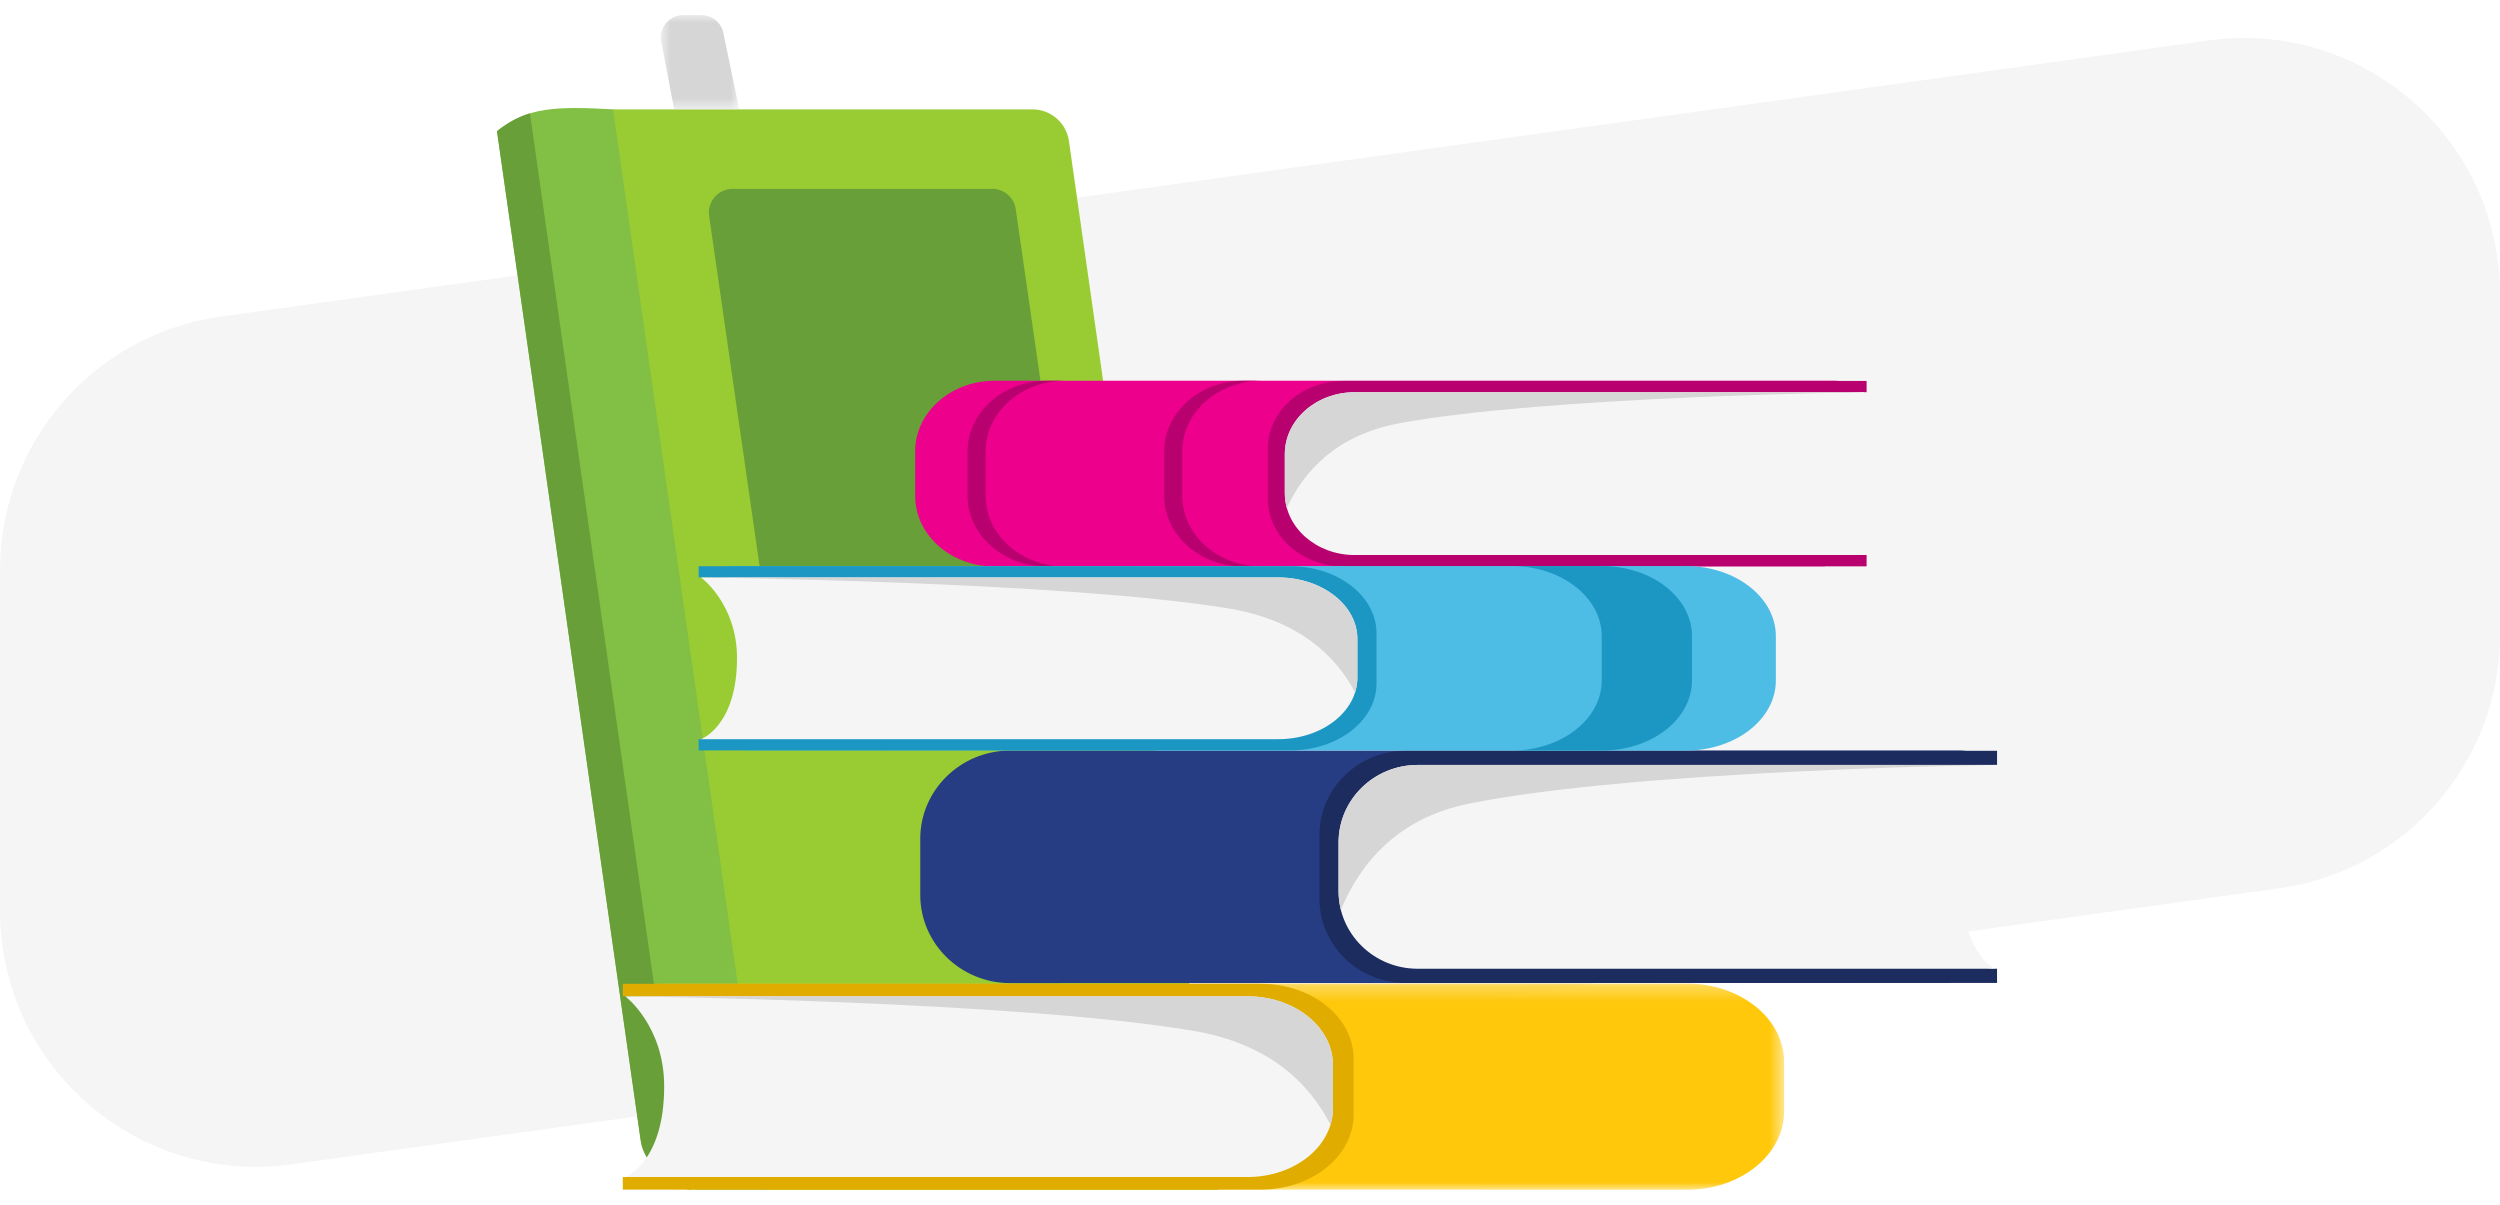 <?xml version="1.0" encoding="UTF-8"?>
<svg width="166px" height="80px" viewBox="0 0 166 80" version="1.1" xmlns="http://www.w3.org/2000/svg" xmlns:xlink="http://www.w3.org/1999/xlink">
    <title>Tier-4-Icon</title>
    <defs>
        <polygon id="path-1" points="0.875 0 6.085 0 6.085 6.263 0.875 6.263"></polygon>
        <polygon id="path-3" points="0.367 0.31 76.462 0.31 76.462 14 0.367 14"></polygon>
    </defs>
    <g id="Desktop" stroke="none" stroke-width="1" fill="none" fill-rule="evenodd">
        <g id="2d.-Ways-to-Support" transform="translate(-1100, -1528)">
            <g id="What-Your-Donation-Does" transform="translate(122, 1394)">
                <g id="Tier-4" transform="translate(927, 96)">
                    <g id="Tier-4-Icon" transform="translate(51, 38)">
                        <path d="M14.661,21.019 L146.661,2.686 C155.961,1.394 164.547,7.886 165.838,17.186 C165.946,17.961 166,18.742 166,19.524 L166,42.142 C166,50.627 159.743,57.813 151.339,58.98 L19.339,77.314 C10.039,78.606 1.453,72.114 0.162,62.814 C0.054,62.039 4.34341411e-15,61.258 0,60.476 L0,37.857 C2.51357734e-15,29.372 6.257,22.186 14.661,21.019 Z" id="Rectangle" fill="#F5F5F5"></path>
                        <g id="5-Books" transform="translate(33, 1)">
                            <path d="M0,7.71 C2.023,6.092 3.931,6.053 7.759,6.263 L18.033,78 L13.51,78 C11.507,78 9.808,76.528 9.524,74.545 C6.802,55.551 2.51,25.17 0,7.71" id="Fill-1" fill="#81BF45"></path>
                            <path d="M0,7.71 C0.719,7.135 1.416,6.76 2.188,6.524 L12.092,76.076 C12.192,76.784 12.486,77.449 12.941,78 C11.587,78 9.745,76.169 9.553,74.829 C6.842,55.929 2.56,25.52 0,7.71" id="Fill-3" fill="#689F38"></path>
                            <path d="M7.706,6.263 L35.558,6.263 C36.774,6.263 37.806,7.158 37.977,8.363 L47.906,78 L17.934,78 L7.706,6.263 Z" id="Fill-5" fill="#99CC33"></path>
                            <path d="M14.086,13.339 L17.418,36.451 C17.529,37.226 18.194,37.801 18.977,37.801 L36.218,37.801 C37.178,37.801 37.915,36.951 37.777,36.002 L34.446,12.89 C34.334,12.115 33.67,11.539 32.887,11.539 L15.645,11.539 C14.686,11.539 13.949,12.39 14.086,13.339" id="Fill-7" fill="#689F38"></path>
                            <g id="Group-11" transform="translate(10, 0)">
                                <mask id="mask-2" fill="white">
                                    <use xlink:href="#path-1"></use>
                                </mask>
                                <g id="Clip-10"></g>
                                <path d="M2.372,-0 L3.573,-0 C4.235,-0 4.819,0.436 5.007,1.072 L6.085,6.263 L1.764,6.263 L0.937,1.92 C0.654,0.962 1.372,-0 2.372,-0" id="Fill-9" fill="#D6D6D6" mask="url(#mask-2)"></path>
                            </g>
                            <path d="M87.887,24.679 L90.112,24.679 C89.748,24.43 89.293,24.281 88.797,24.281 L33.051,24.281 C30.134,24.281 27.769,26.377 27.769,28.962 L27.769,31.936 C27.769,34.521 30.134,36.617 33.051,36.617 L88.174,36.6 L87.887,24.679 Z" id="Fill-12" fill="#EC008C"></path>
                            <path d="M32.446,31.936 L32.446,28.962 C32.446,26.377 34.81,24.281 37.727,24.281 L36.53,24.281 C33.613,24.281 31.249,26.377 31.249,28.962 L31.249,31.936 C31.249,34.521 33.613,36.617 36.53,36.617 L37.711,36.617 C34.802,36.609 32.446,34.517 32.446,31.936" id="Fill-14" fill="#B8006E"></path>
                            <path d="M45.502,31.936 L45.502,28.962 C45.502,26.377 47.866,24.281 50.783,24.281 L49.586,24.281 C46.669,24.281 44.305,26.377 44.305,28.962 L44.305,31.936 C44.305,34.521 46.669,36.617 49.586,36.617 L50.767,36.617 C47.858,36.609 45.502,34.517 45.502,31.936" id="Fill-16" fill="#B8006E"></path>
                            <path d="M56.239,24.292 C53.45,24.292 51.188,26.296 51.188,28.769 L51.188,32.129 C51.188,34.602 53.45,36.606 56.239,36.606 L90.942,36.606 L90.942,35.854 L90.799,35.854 L81.977,35.114 L80.194,28.913 C80.194,28.913 83.635,25.486 83.859,25.397 C84.085,25.309 90.799,25.041 90.799,25.041 L90.942,25.04 L90.942,24.292 L56.239,24.292 Z" id="Fill-18" fill="#B8006E"></path>
                            <path d="M88.692,30.427 C88.692,26.802 90.806,25.044 90.806,25.044 L56.95,25.044 C54.388,25.044 52.311,26.885 52.311,29.156 L52.311,31.742 C52.311,34.013 54.388,35.854 56.95,35.854 L90.806,35.854 C90.806,35.854 88.692,34.992 88.692,30.427" id="Fill-20" fill="#F5F5F5"></path>
                            <path d="M52.311,29.156 L52.311,31.742 C52.311,32.082 52.358,32.412 52.446,32.729 C53.588,30.252 55.776,27.867 59.942,27.1 C69.669,25.309 90.806,25.044 90.806,25.044 L56.95,25.044 C54.388,25.044 52.311,26.885 52.311,29.156" id="Fill-22" fill="#D6D6D6"></path>
                            <path d="M96.146,49.336 L98.665,49.336 C98.252,49.024 97.737,48.837 97.176,48.837 L34.082,48.837 C30.781,48.837 28.105,51.461 28.105,54.697 L28.105,58.419 C28.105,61.655 30.781,64.279 34.082,64.279 L96.471,64.258 L96.146,49.336 Z" id="Fill-24" fill="#263D83"></path>
                            <path d="M60.326,48.852 C57.169,48.852 54.61,51.361 54.61,54.456 L54.61,58.662 C54.61,61.756 57.169,64.266 60.326,64.266 L99.604,64.266 L99.604,63.325 L99.442,63.325 L89.456,62.397 L87.438,54.635 C87.438,54.635 91.333,50.346 91.587,50.236 C91.842,50.125 99.442,49.789 99.442,49.789 L99.604,49.788 L99.604,48.852 L60.326,48.852 Z" id="Fill-26" fill="#1C2C5F"></path>
                            <path d="M97.056,56.531 C97.056,51.992 99.448,49.793 99.448,49.793 L61.13,49.793 C58.23,49.793 55.88,52.097 55.88,54.94 L55.88,58.177 C55.88,61.02 58.23,63.324 61.13,63.324 L99.448,63.324 C99.448,63.324 97.056,62.245 97.056,56.531" id="Fill-28" fill="#F5F5F5"></path>
                            <path d="M55.88,54.94 L55.88,58.178 C55.88,58.603 55.934,59.017 56.033,59.412 C57.325,56.312 59.802,53.327 64.517,52.366 C75.526,50.125 99.448,49.793 99.448,49.793 L61.13,49.793 C58.231,49.793 55.88,52.097 55.88,54.94" id="Fill-30" fill="#D6D6D6"></path>
                            <path d="M16.848,36.981 L14.328,36.981 C14.741,36.734 15.257,36.586 15.818,36.586 L78.937,36.586 C82.239,36.586 84.916,38.668 84.916,41.235 L84.916,44.189 C84.916,46.756 82.239,48.838 78.937,48.838 L16.523,48.822 L16.848,36.981 Z" id="Fill-32" fill="#4DBDE5"></path>
                            <path d="M52.683,36.596 C55.841,36.596 58.401,38.587 58.401,41.044 L58.401,44.38 C58.401,46.837 55.841,48.827 52.683,48.827 L13.39,48.827 L13.39,48.081 L13.552,48.081 L23.541,47.346 L25.56,41.185 C25.56,41.185 21.663,37.782 21.409,37.694 C21.155,37.606 13.552,37.34 13.552,37.34 L13.39,37.34 L13.39,36.596 L52.683,36.596 Z" id="Fill-34" fill="#1C97C4"></path>
                            <path d="M15.938,42.69 C15.938,39.089 13.545,37.343 13.545,37.343 L51.878,37.343 C54.779,37.343 57.13,39.172 57.13,41.428 L57.13,43.997 C57.13,46.252 54.779,48.081 51.878,48.081 L13.545,48.081 C13.545,48.081 15.938,47.224 15.938,42.69" id="Fill-36" fill="#F5F5F5"></path>
                            <path d="M57.13,41.428 L57.13,43.997 C57.13,44.335 57.076,44.662 56.977,44.976 C55.684,42.516 53.206,40.148 48.489,39.386 C37.476,37.607 13.545,37.344 13.545,37.344 L51.878,37.344 C54.778,37.344 57.13,39.172 57.13,41.428" id="Fill-38" fill="#D6D6D6"></path>
                            <path d="M73.353,44.188 L73.353,41.235 C73.353,38.667 70.676,36.585 67.374,36.585 L73.368,36.585 C76.67,36.585 79.347,38.667 79.347,41.235 L79.347,44.188 C79.347,46.756 76.67,48.838 73.368,48.838 L67.453,48.836 C70.719,48.803 73.353,46.735 73.353,44.188" id="Fill-40" fill="#1C97C4"></path>
                            <g id="Group-44" transform="translate(9, 64)">
                                <mask id="mask-4" fill="white">
                                    <use xlink:href="#path-3"></use>
                                </mask>
                                <g id="Clip-43"></g>
                                <path d="M3.083,0.752 L0.367,0.752 C0.812,0.476 1.367,0.31 1.972,0.31 L70.016,0.31 C73.576,0.31 76.462,2.636 76.462,5.505 L76.462,8.805 C76.462,11.674 73.576,14 70.016,14 L2.733,13.981 L3.083,0.752 Z" id="Fill-42" fill="#FFC80B" mask="url(#mask-4)"></path>
                            </g>
                            <path d="M50.713,64.323 C54.118,64.323 56.878,66.547 56.878,69.291 L56.878,73.02 C56.878,75.763 54.118,77.988 50.713,77.988 L8.354,77.988 L8.354,77.154 L8.529,77.154 L19.298,76.332 L21.474,69.45 C21.474,69.45 17.274,65.648 17,65.55 C16.726,65.451 8.529,65.154 8.529,65.154 L8.354,65.152 L8.354,64.323 L50.713,64.323 Z" id="Fill-45" fill="#E0AC00"></path>
                            <path d="M11.101,71.131 C11.101,67.108 8.521,65.157 8.521,65.157 L49.846,65.157 C52.973,65.157 55.508,67.2 55.508,69.72 L55.508,72.591 C55.508,75.111 52.973,77.154 49.846,77.154 L8.521,77.154 C8.521,77.154 11.101,76.197 11.101,71.131" id="Fill-47" fill="#F5F5F5"></path>
                            <path d="M55.508,69.72 L55.508,72.591 C55.508,72.968 55.45,73.334 55.342,73.685 C53.949,70.937 51.278,68.29 46.193,67.438 C34.321,65.451 8.522,65.157 8.522,65.157 L49.846,65.157 C52.973,65.157 55.508,67.2 55.508,69.72" id="Fill-49" fill="#D6D6D6"></path>
                        </g>
                    </g>
                </g>
            </g>
        </g>
    </g>
</svg>